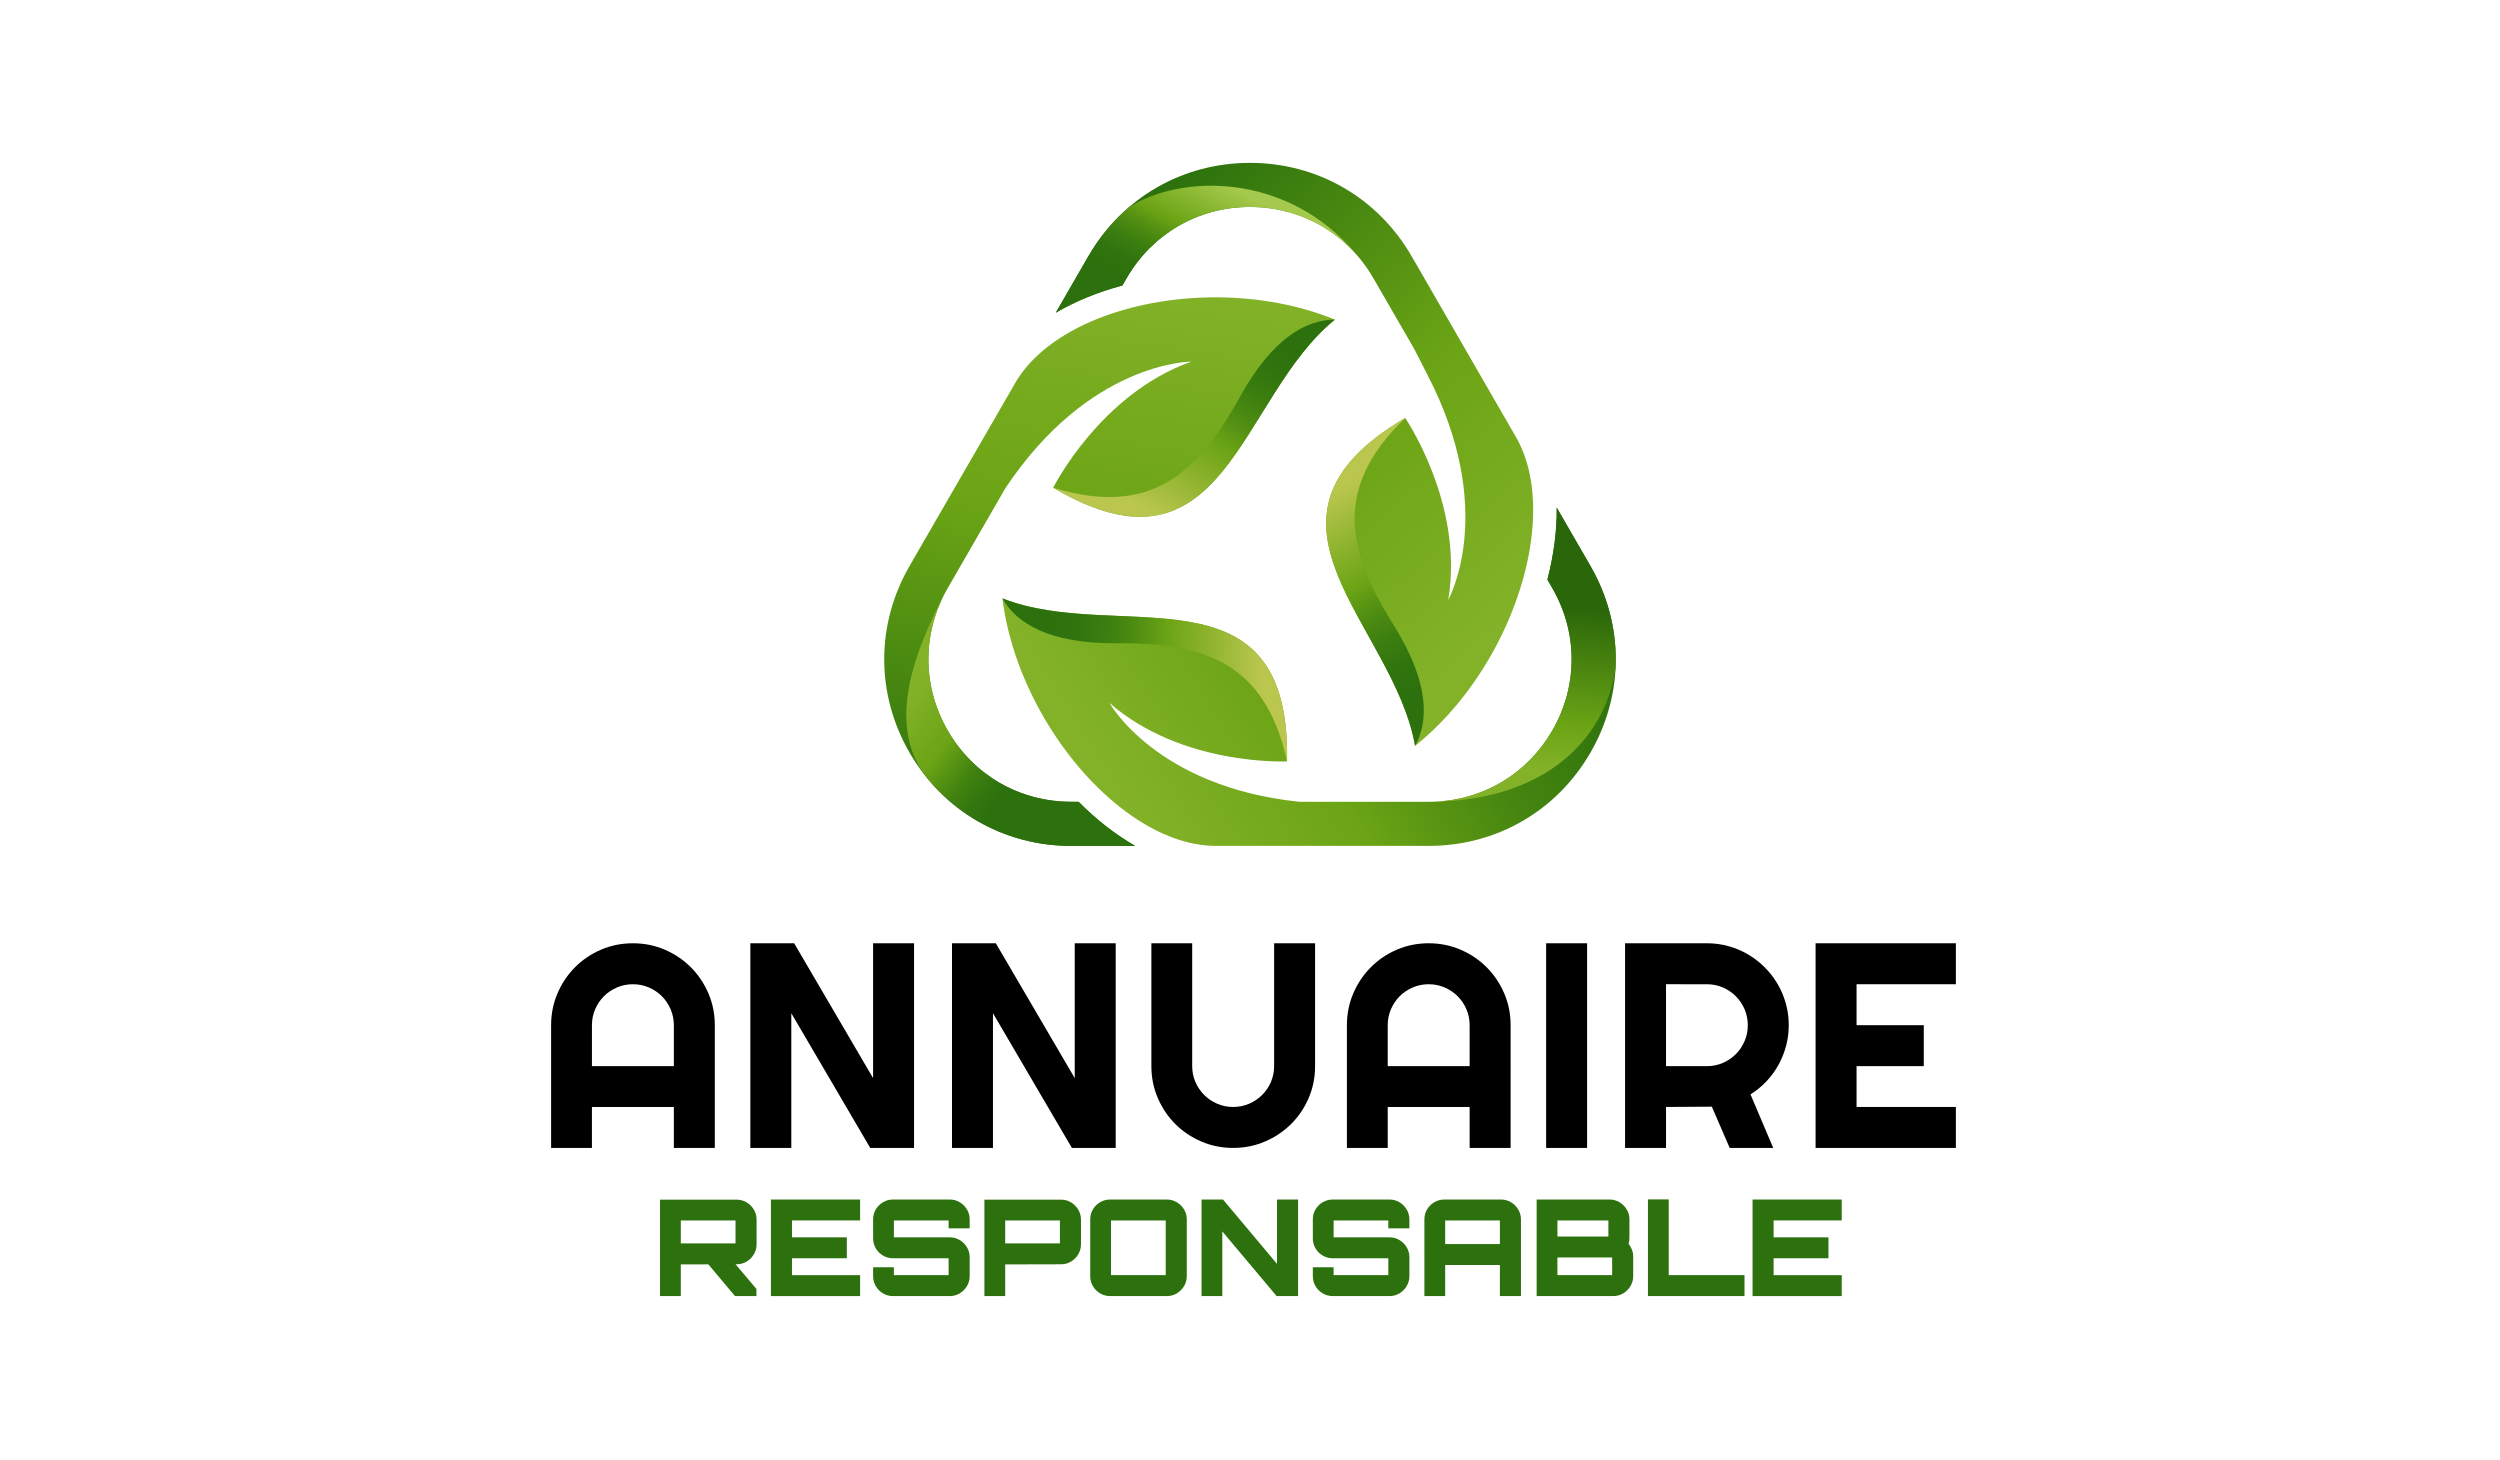 <?xml version="1.0" encoding="utf-8"?>
<!-- Generator: Adobe Illustrator 16.0.0, SVG Export Plug-In . SVG Version: 6.00 Build 0)  -->
<!DOCTYPE svg PUBLIC "-//W3C//DTD SVG 1.1//EN" "http://www.w3.org/Graphics/SVG/1.1/DTD/svg11.dtd">
<svg version="1.1" id="Calque_1" xmlns="http://www.w3.org/2000/svg" xmlns:xlink="http://www.w3.org/1999/xlink" x="0px" y="0px"
	 width="500px" height="292px" viewBox="0 0 500 292" enable-background="new 0 0 500 292" xml:space="preserve">
<g>
	<g>
		<linearGradient id="SVGID_1_" gradientUnits="userSpaceOnUse" x1="302.92" y1="123.008" x2="228.62" y2="37.402">
			<stop  offset="0" style="stop-color:#83B228"/>
			<stop  offset="0.426" style="stop-color:#6BA415"/>
			<stop  offset="0.978" style="stop-color:#2C710D"/>
		</linearGradient>
		<path fill="url(#SVGID_1_)" d="M305.955,109.805c-2.375,14.154-10.816,29.679-22.942,39.375
			c-4.247-24.414-36.552-45.306-1.968-65.581c0,0,11.835,17.324,8.604,36.377c0.353-0.631,9.723-18.192-4.104-44.906
			c-0.971-1.873-1.867-3.637-2.707-5.3c-0.007-0.006-0.014-0.014-0.014-0.02l-8.15-14.114c-5.149-8.916-14.371-14.243-24.673-14.243
			c-10.298,0-19.526,5.327-24.677,14.243l-0.841,1.459c-4.92,1.317-9.425,3.162-13.334,5.456l6.541-11.325
			c6.745-11.678,18.823-18.653,32.311-18.653c13.49,0,25.569,6.975,32.314,18.653l20.646,35.78c0.033,0.047,0.047,0.073,0.047,0.073
			C306.599,93.073,307.401,101.188,305.955,109.805z"/>
		
			<linearGradient id="SVGID_2_" gradientUnits="userSpaceOnUse" x1="149.801" y1="-408.406" x2="172.819" y2="-446.163" gradientTransform="matrix(-0.486 0.874 -0.874 -0.486 -13.385 -233.358)">
			<stop  offset="0" style="stop-color:#BAC64E"/>
			<stop  offset="0.426" style="stop-color:#6BA415"/>
			<stop  offset="0.562" style="stop-color:#508E12"/>
			<stop  offset="0.7" style="stop-color:#3C7E0F"/>
			<stop  offset="0.838" style="stop-color:#30740E"/>
			<stop  offset="0.978" style="stop-color:#2C710D"/>
		</linearGradient>
		<path fill="url(#SVGID_2_)" d="M278.762,125.076c-9.323-14.935-12.314-27.379,2.283-41.477
			c-34.588,20.281-2.278,41.172,1.968,65.586C285.771,144.23,285.889,136.493,278.762,125.076z"/>
		<linearGradient id="SVGID_3_" gradientUnits="userSpaceOnUse" x1="250.237" y1="39.392" x2="238.022" y2="62.812">
			<stop  offset="0" style="stop-color:#A5C94C"/>
			<stop  offset="0.426" style="stop-color:#6BA415"/>
			<stop  offset="0.562" style="stop-color:#508E12"/>
			<stop  offset="0.7" style="stop-color:#3C7E0F"/>
			<stop  offset="0.838" style="stop-color:#30740E"/>
			<stop  offset="0.978" style="stop-color:#2C710D"/>
		</linearGradient>
		<path fill="url(#SVGID_3_)" d="M271.251,50.884c-13.725-16.533-35.284-16.112-45.592-9.33c-3.114,2.696-5.814,5.943-7.969,9.673
			l-6.541,11.325c3.909-2.293,8.414-4.139,13.334-5.456l0.841-1.459c5.15-8.916,14.379-14.243,24.677-14.243
			C258.312,41.394,265.917,44.863,271.251,50.884z"/>
	</g>
	<g>
		<linearGradient id="SVGID_4_" gradientUnits="userSpaceOnUse" x1="228.22" y1="55.516" x2="210.452" y2="171.002">
			<stop  offset="0" style="stop-color:#83B228"/>
			<stop  offset="0.426" style="stop-color:#6BA415"/>
			<stop  offset="0.978" style="stop-color:#2C710D"/>
		</linearGradient>
		<path fill="url(#SVGID_4_)" d="M266.985,63.922c-19.262,15.586-21.8,53.978-56.345,33.622c0,0,9.391-18.775,27.617-25.214
			c-0.34,0-20.438,0.109-37.205,25.351l-11.508,19.936c-5.15,8.923-5.15,19.576,0,28.491c5.15,8.923,14.372,14.248,24.672,14.248
			h1.493c3.542,3.557,7.368,6.557,11.324,8.823h-12.817c-13.489,0-25.567-6.977-32.313-18.659c-6.744-11.679-6.744-25.63,0-37.313
			l21.015-36.391c0.014-0.034,0.027-0.054,0.041-0.081l0.251-0.428c0.027-0.054,0.061-0.102,0.088-0.149
			c3.501-5.693,9.866-10.096,17.656-12.953c0,0,0,0,0.006,0C234.545,58.229,252.451,57.979,266.985,63.922z"/>
		<linearGradient id="SVGID_5_" gradientUnits="userSpaceOnUse" x1="226.716" y1="100.575" x2="249.732" y2="62.82">
			<stop  offset="0" style="stop-color:#BAC64E"/>
			<stop  offset="0.426" style="stop-color:#6BA415"/>
			<stop  offset="0.562" style="stop-color:#508E12"/>
			<stop  offset="0.7" style="stop-color:#3C7E0F"/>
			<stop  offset="0.838" style="stop-color:#30740E"/>
			<stop  offset="0.978" style="stop-color:#2C710D"/>
		</linearGradient>
		<path fill="url(#SVGID_5_)" d="M247.991,79.364c-8.514,15.412-17.933,24.078-37.351,18.18
			c34.545,20.356,37.083-18.035,56.345-33.622C261.316,63.922,254.497,67.583,247.991,79.364z"/>
		<linearGradient id="SVGID_6_" gradientUnits="userSpaceOnUse" x1="184.272" y1="135.898" x2="206.279" y2="153.06">
			<stop  offset="0" style="stop-color:#83B228"/>
			<stop  offset="0.426" style="stop-color:#6BA415"/>
			<stop  offset="0.506" style="stop-color:#5D9913"/>
			<stop  offset="0.69" style="stop-color:#428310"/>
			<stop  offset="0.853" style="stop-color:#32760E"/>
			<stop  offset="0.978" style="stop-color:#2C710D"/>
		</linearGradient>
		<path fill="url(#SVGID_6_)" d="M214.217,160.354c-10.3,0-19.521-5.325-24.672-14.248c-4.827-8.356-5.13-18.241-0.907-26.794
			c-9.09,17.333-9.048,27.974-3.844,35.511c7.017,9.069,17.685,14.354,29.423,14.354h12.817c-3.956-2.267-7.782-5.267-11.324-8.823
			H214.217z"/>
	</g>
	<g>
		<linearGradient id="SVGID_7_" gradientUnits="userSpaceOnUse" x1="224.263" y1="159.59" x2="312.56" y2="104.404">
			<stop  offset="0" style="stop-color:#83B228"/>
			<stop  offset="0.361" style="stop-color:#6BA415"/>
			<stop  offset="0.41" style="stop-color:#649E14"/>
			<stop  offset="0.641" style="stop-color:#458510"/>
			<stop  offset="0.839" style="stop-color:#33760E"/>
			<stop  offset="0.978" style="stop-color:#2C710D"/>
		</linearGradient>
		<path fill="url(#SVGID_7_)" d="M318.094,150.519c-6.745,11.683-18.822,18.659-32.313,18.659h-42.828
			c-6.759-0.074-13.843-3.405-20.269-8.823c-11.121-9.376-20.247-24.982-22.208-40.69c23.029,9.14,57.729-7.471,56.929,32.61
			c0,0-20.973,1.025-35.521-11.703c0,0,9.351,16.826,37.984,19.783h25.913c10.301,0,19.529-5.325,24.681-14.248
			c5.148-8.916,5.148-19.568,0-28.491l-0.979-1.683c0,0,0.008,0,0-0.007c1.269-4.912,1.915-9.792,1.86-14.405l6.751,11.685
			C324.84,124.889,324.84,138.84,318.094,150.519z"/>
		
			<linearGradient id="SVGID_8_" gradientUnits="userSpaceOnUse" x1="-267.535" y1="-87.711" x2="-244.52" y2="-125.464" gradientTransform="matrix(-0.49 -0.872 0.872 -0.49 197.382 -139.398)">
			<stop  offset="0" style="stop-color:#BAC64E"/>
			<stop  offset="0.426" style="stop-color:#6BA415"/>
			<stop  offset="0.562" style="stop-color:#508E12"/>
			<stop  offset="0.7" style="stop-color:#3C7E0F"/>
			<stop  offset="0.838" style="stop-color:#30740E"/>
			<stop  offset="0.978" style="stop-color:#2C710D"/>
		</linearGradient>
		<path fill="url(#SVGID_8_)" d="M223.25,128.646c17.606-0.14,29.776,3.819,34.161,23.632c0.798-40.087-33.904-23.47-56.935-32.613
			C203.257,124.606,209.791,128.752,223.25,128.646z"/>
		<linearGradient id="SVGID_9_" gradientUnits="userSpaceOnUse" x1="303.957" y1="160.19" x2="306.918" y2="119.945">
			<stop  offset="0.159" style="stop-color:#83B228"/>
			<stop  offset="0.39" style="stop-color:#6BA415"/>
			<stop  offset="0.978" style="stop-color:#2A660A"/>
		</linearGradient>
		<path fill="url(#SVGID_9_)" d="M286.749,160.341c21.441-0.332,34.02-11.653,36.346-26.511c0.381-7.057-1.284-14.186-5.001-20.625
			l-6.751-11.685c0.055,4.613-0.592,9.493-1.86,14.405c0.008,0.007,0,0.007,0,0.007l0.979,1.683c5.148,8.923,5.148,19.576,0,28.491
			C305.472,154.749,296.657,160.019,286.749,160.341z"/>
	</g>
</g>
<g>
	<path d="M142.962,229.586h-8.192v-8.192h-16.384v8.192h-8.164v-24.547c0-2.265,0.428-4.392,1.285-6.38s2.021-3.725,3.497-5.209
		c1.475-1.484,3.206-2.655,5.195-3.511c1.988-0.856,4.115-1.285,6.379-1.285s4.391,0.429,6.379,1.285
		c1.988,0.855,3.725,2.026,5.209,3.511s2.654,3.221,3.511,5.209s1.285,4.115,1.285,6.38V229.586z M134.77,213.23v-8.191
		c0-1.123-0.214-2.184-0.642-3.183s-1.013-1.87-1.755-2.612s-1.613-1.327-2.612-1.755c-0.999-0.429-2.06-0.643-3.183-0.643
		c-1.123,0-2.184,0.214-3.183,0.643c-0.999,0.428-1.87,1.013-2.611,1.755c-0.742,0.742-1.328,1.613-1.756,2.612
		c-0.428,0.999-0.642,2.06-0.642,3.183v8.191H134.77z"/>
	<path d="M182.809,229.586h-8.763l-15.785-26.945v26.945h-8.192v-40.932h8.763l15.785,26.974v-26.974h8.192V229.586z"/>
	<path d="M223.141,229.586h-8.763l-15.785-26.945v26.945h-8.192v-40.932h8.763l15.785,26.974v-26.974h8.192V229.586z"/>
	<path d="M263.016,213.23c0,2.265-0.428,4.392-1.283,6.38c-0.857,1.988-2.027,3.72-3.512,5.194
		c-1.484,1.476-3.221,2.641-5.209,3.497s-4.115,1.284-6.38,1.284s-4.391-0.428-6.379-1.284c-1.989-0.856-3.72-2.021-5.195-3.497
		c-1.475-1.475-2.64-3.206-3.497-5.194s-1.285-4.115-1.285-6.38v-24.576h8.164v24.576c0,1.123,0.214,2.179,0.642,3.168
		c0.428,0.99,1.014,1.855,1.756,2.598c0.742,0.742,1.612,1.327,2.611,1.756c0.999,0.428,2.06,0.642,3.183,0.642
		c1.123,0,2.184-0.214,3.183-0.642c0.999-0.429,1.869-1.014,2.611-1.756s1.328-1.607,1.756-2.598
		c0.428-0.989,0.643-2.045,0.643-3.168v-24.576h8.191V213.23z"/>
	<path d="M302.121,229.586h-8.193v-8.192h-16.383v8.192h-8.164v-24.547c0-2.265,0.428-4.392,1.285-6.38
		c0.855-1.988,2.021-3.725,3.496-5.209s3.207-2.655,5.195-3.511c1.988-0.856,4.115-1.285,6.379-1.285s4.391,0.429,6.379,1.285
		c1.988,0.855,3.727,2.026,5.209,3.511c1.484,1.484,2.656,3.221,3.512,5.209s1.285,4.115,1.285,6.38V229.586z M293.928,213.23
		v-8.191c0-1.123-0.213-2.184-0.641-3.183c-0.43-0.999-1.014-1.87-1.756-2.612s-1.613-1.327-2.611-1.755
		c-1-0.429-2.061-0.643-3.184-0.643s-2.184,0.214-3.182,0.643c-1,0.428-1.871,1.013-2.613,1.755s-1.326,1.613-1.754,2.612
		c-0.43,0.999-0.643,2.06-0.643,3.183v8.191H293.928z"/>
	<path d="M317.42,229.586h-8.193v-40.932h8.193V229.586z"/>
	<path d="M333.205,229.586h-8.193v-40.932h16.385c1.504,0,2.949,0.195,4.338,0.586c1.389,0.39,2.688,0.941,3.896,1.655
		s2.313,1.569,3.311,2.568c1,0.999,1.855,2.108,2.57,3.325c0.713,1.219,1.266,2.522,1.654,3.911
		c0.391,1.389,0.586,2.835,0.586,4.339c0,1.408-0.176,2.778-0.527,4.109c-0.354,1.333-0.857,2.598-1.514,3.797
		c-0.656,1.198-1.461,2.303-2.412,3.311c-0.951,1.009-2.018,1.884-3.197,2.626l4.539,10.704h-8.705l-3.568-8.249l-9.162,0.057
		V229.586z M333.205,196.847v16.384h8.191c1.123,0,2.178-0.214,3.168-0.643c0.99-0.428,1.855-1.013,2.598-1.755
		s1.328-1.613,1.756-2.612s0.643-2.06,0.643-3.182c0-1.123-0.215-2.184-0.643-3.183s-1.014-1.87-1.756-2.612
		s-1.607-1.327-2.598-1.755c-0.99-0.429-2.045-0.643-3.168-0.643H333.205z"/>
	<path d="M391.176,229.586h-28.059v-40.932h28.059v8.192h-19.865v8.192h13.443v8.191h-13.443v8.163h19.865V229.586z"/>
</g>
<g>
	<path fill="#2C710D" d="M132.004,259.216v-19.284h15.314c0.733,0,1.399,0.179,1.998,0.536c0.599,0.358,1.082,0.841,1.449,1.449
		c0.366,0.607,0.55,1.27,0.55,1.984v4.988c0,0.716-0.184,1.377-0.55,1.985c-0.367,0.607-0.85,1.091-1.449,1.448
		s-1.265,0.536-1.998,0.536l-11.157,0.026v6.33H132.004z M147.104,248.676v-4.587h-10.943v4.587H147.104z M146.997,259.216
		l-5.605-6.679h5.445l4.452,5.257v1.422H146.997z"/>
	<path fill="#2C710D" d="M154.185,259.216v-19.311h17.835v4.184h-13.625v3.38h10.969v4.184h-10.969v3.38h13.625v4.184H154.185z"/>
	<path fill="#2C710D" d="M178.592,259.216c-0.715,0-1.377-0.179-1.985-0.536c-0.608-0.357-1.091-0.841-1.448-1.448
		c-0.358-0.608-0.537-1.27-0.537-1.985v-1.797h4.157v1.583h10.943v-3.38h-11.13c-0.715,0-1.377-0.179-1.985-0.536
		c-0.608-0.357-1.091-0.836-1.448-1.436c-0.358-0.599-0.537-1.265-0.537-1.998v-3.809c0-0.732,0.179-1.398,0.537-1.998
		c0.357-0.599,0.84-1.077,1.448-1.435c0.607-0.357,1.27-0.536,1.985-0.536h11.372c0.715,0,1.372,0.179,1.972,0.536
		c0.599,0.357,1.082,0.836,1.448,1.435c0.366,0.6,0.55,1.266,0.55,1.998v1.798h-4.211v-1.583h-10.943v3.38h11.184
		c0.715,0,1.372,0.179,1.972,0.536c0.599,0.357,1.082,0.836,1.448,1.435c0.366,0.6,0.55,1.266,0.55,1.998v3.809
		c0,0.716-0.184,1.377-0.55,1.985c-0.367,0.607-0.85,1.091-1.448,1.448c-0.6,0.357-1.257,0.536-1.972,0.536H178.592z"/>
	<path fill="#2C710D" d="M196.883,259.216v-19.284h15.314c0.733,0,1.399,0.179,1.998,0.536c0.599,0.358,1.082,0.841,1.449,1.449
		c0.366,0.607,0.55,1.27,0.55,1.984v4.988c0,0.716-0.184,1.377-0.55,1.985c-0.367,0.607-0.85,1.091-1.449,1.448
		s-1.265,0.536-1.998,0.536l-11.157,0.026v6.33H196.883z M211.983,248.676v-4.587H201.04v4.587H211.983z"/>
	<path fill="#2C710D" d="M222.014,259.216c-0.715,0-1.377-0.179-1.985-0.536c-0.608-0.357-1.091-0.841-1.448-1.448
		c-0.358-0.608-0.537-1.27-0.537-1.985v-11.372c0-0.732,0.179-1.398,0.537-1.998c0.357-0.599,0.84-1.077,1.448-1.435
		c0.607-0.357,1.27-0.536,1.985-0.536h11.372c0.715,0,1.372,0.179,1.972,0.536c0.599,0.357,1.082,0.836,1.448,1.435
		c0.366,0.6,0.55,1.266,0.55,1.998v11.372c0,0.716-0.184,1.377-0.55,1.985c-0.367,0.607-0.85,1.091-1.448,1.448
		c-0.6,0.357-1.257,0.536-1.972,0.536H222.014z M233.144,255.032v-10.943h-10.943v10.943H233.144z"/>
	<path fill="#2C710D" d="M240.305,259.216v-19.311h4.292l10.808,12.874v-12.874h4.211v19.311h-4.291l-10.862-12.928v12.928H240.305z
		"/>
	<path fill="#2C710D" d="M266.535,259.216c-0.717,0-1.377-0.179-1.986-0.536c-0.607-0.357-1.09-0.841-1.447-1.448
		c-0.357-0.608-0.537-1.27-0.537-1.985v-1.797h4.158v1.583h10.941v-3.38h-11.129c-0.717,0-1.377-0.179-1.986-0.536
		c-0.607-0.357-1.09-0.836-1.447-1.436c-0.357-0.599-0.537-1.265-0.537-1.998v-3.809c0-0.732,0.18-1.398,0.537-1.998
		c0.357-0.599,0.84-1.077,1.447-1.435c0.609-0.357,1.27-0.536,1.986-0.536h11.371c0.715,0,1.373,0.179,1.971,0.536
		c0.6,0.357,1.082,0.836,1.449,1.435c0.365,0.6,0.549,1.266,0.549,1.998v1.798h-4.211v-1.583h-10.941v3.38h11.184
		c0.715,0,1.373,0.179,1.971,0.536c0.6,0.357,1.082,0.836,1.449,1.435c0.365,0.6,0.549,1.266,0.549,1.998v3.809
		c0,0.716-0.184,1.377-0.549,1.985c-0.367,0.607-0.85,1.091-1.449,1.448c-0.598,0.357-1.256,0.536-1.971,0.536H266.535z"/>
	<path fill="#2C710D" d="M284.879,243.874c0-0.732,0.18-1.398,0.537-1.998c0.357-0.599,0.84-1.077,1.447-1.435
		c0.609-0.357,1.27-0.536,1.986-0.536h11.344c0.734,0,1.398,0.179,1.998,0.536s1.082,0.836,1.449,1.435
		c0.365,0.6,0.549,1.266,0.549,1.998v15.342h-4.211v-6.223h-10.941v6.223h-4.158V243.874z M299.979,248.81v-4.721h-10.941v4.721
		H299.979z"/>
	<path fill="#2C710D" d="M307.328,239.905h14.59c0.715,0,1.373,0.179,1.973,0.536c0.598,0.357,1.08,0.836,1.447,1.435
		c0.367,0.6,0.551,1.266,0.551,1.998v3.621c0,0.232-0.014,0.452-0.041,0.657c-0.027,0.206-0.076,0.398-0.148,0.576
		c0.27,0.34,0.492,0.733,0.672,1.181c0.178,0.447,0.268,0.895,0.268,1.341v3.996c0,0.716-0.184,1.377-0.549,1.985
		c-0.367,0.607-0.85,1.091-1.449,1.448s-1.266,0.536-1.998,0.536h-15.314V239.905z M321.678,247.308v-3.219h-10.193v3.219H321.678z
		 M322.428,255.032v-3.541h-10.943v3.541H322.428z"/>
	<path fill="#2C710D" d="M329.588,259.216v-19.338h4.158v15.154H348.9v4.184H329.588z"/>
	<path fill="#2C710D" d="M350.51,259.216v-19.311h17.836v4.184h-13.625v3.38h10.969v4.184h-10.969v3.38h13.625v4.184H350.51z"/>
</g>
</svg>
